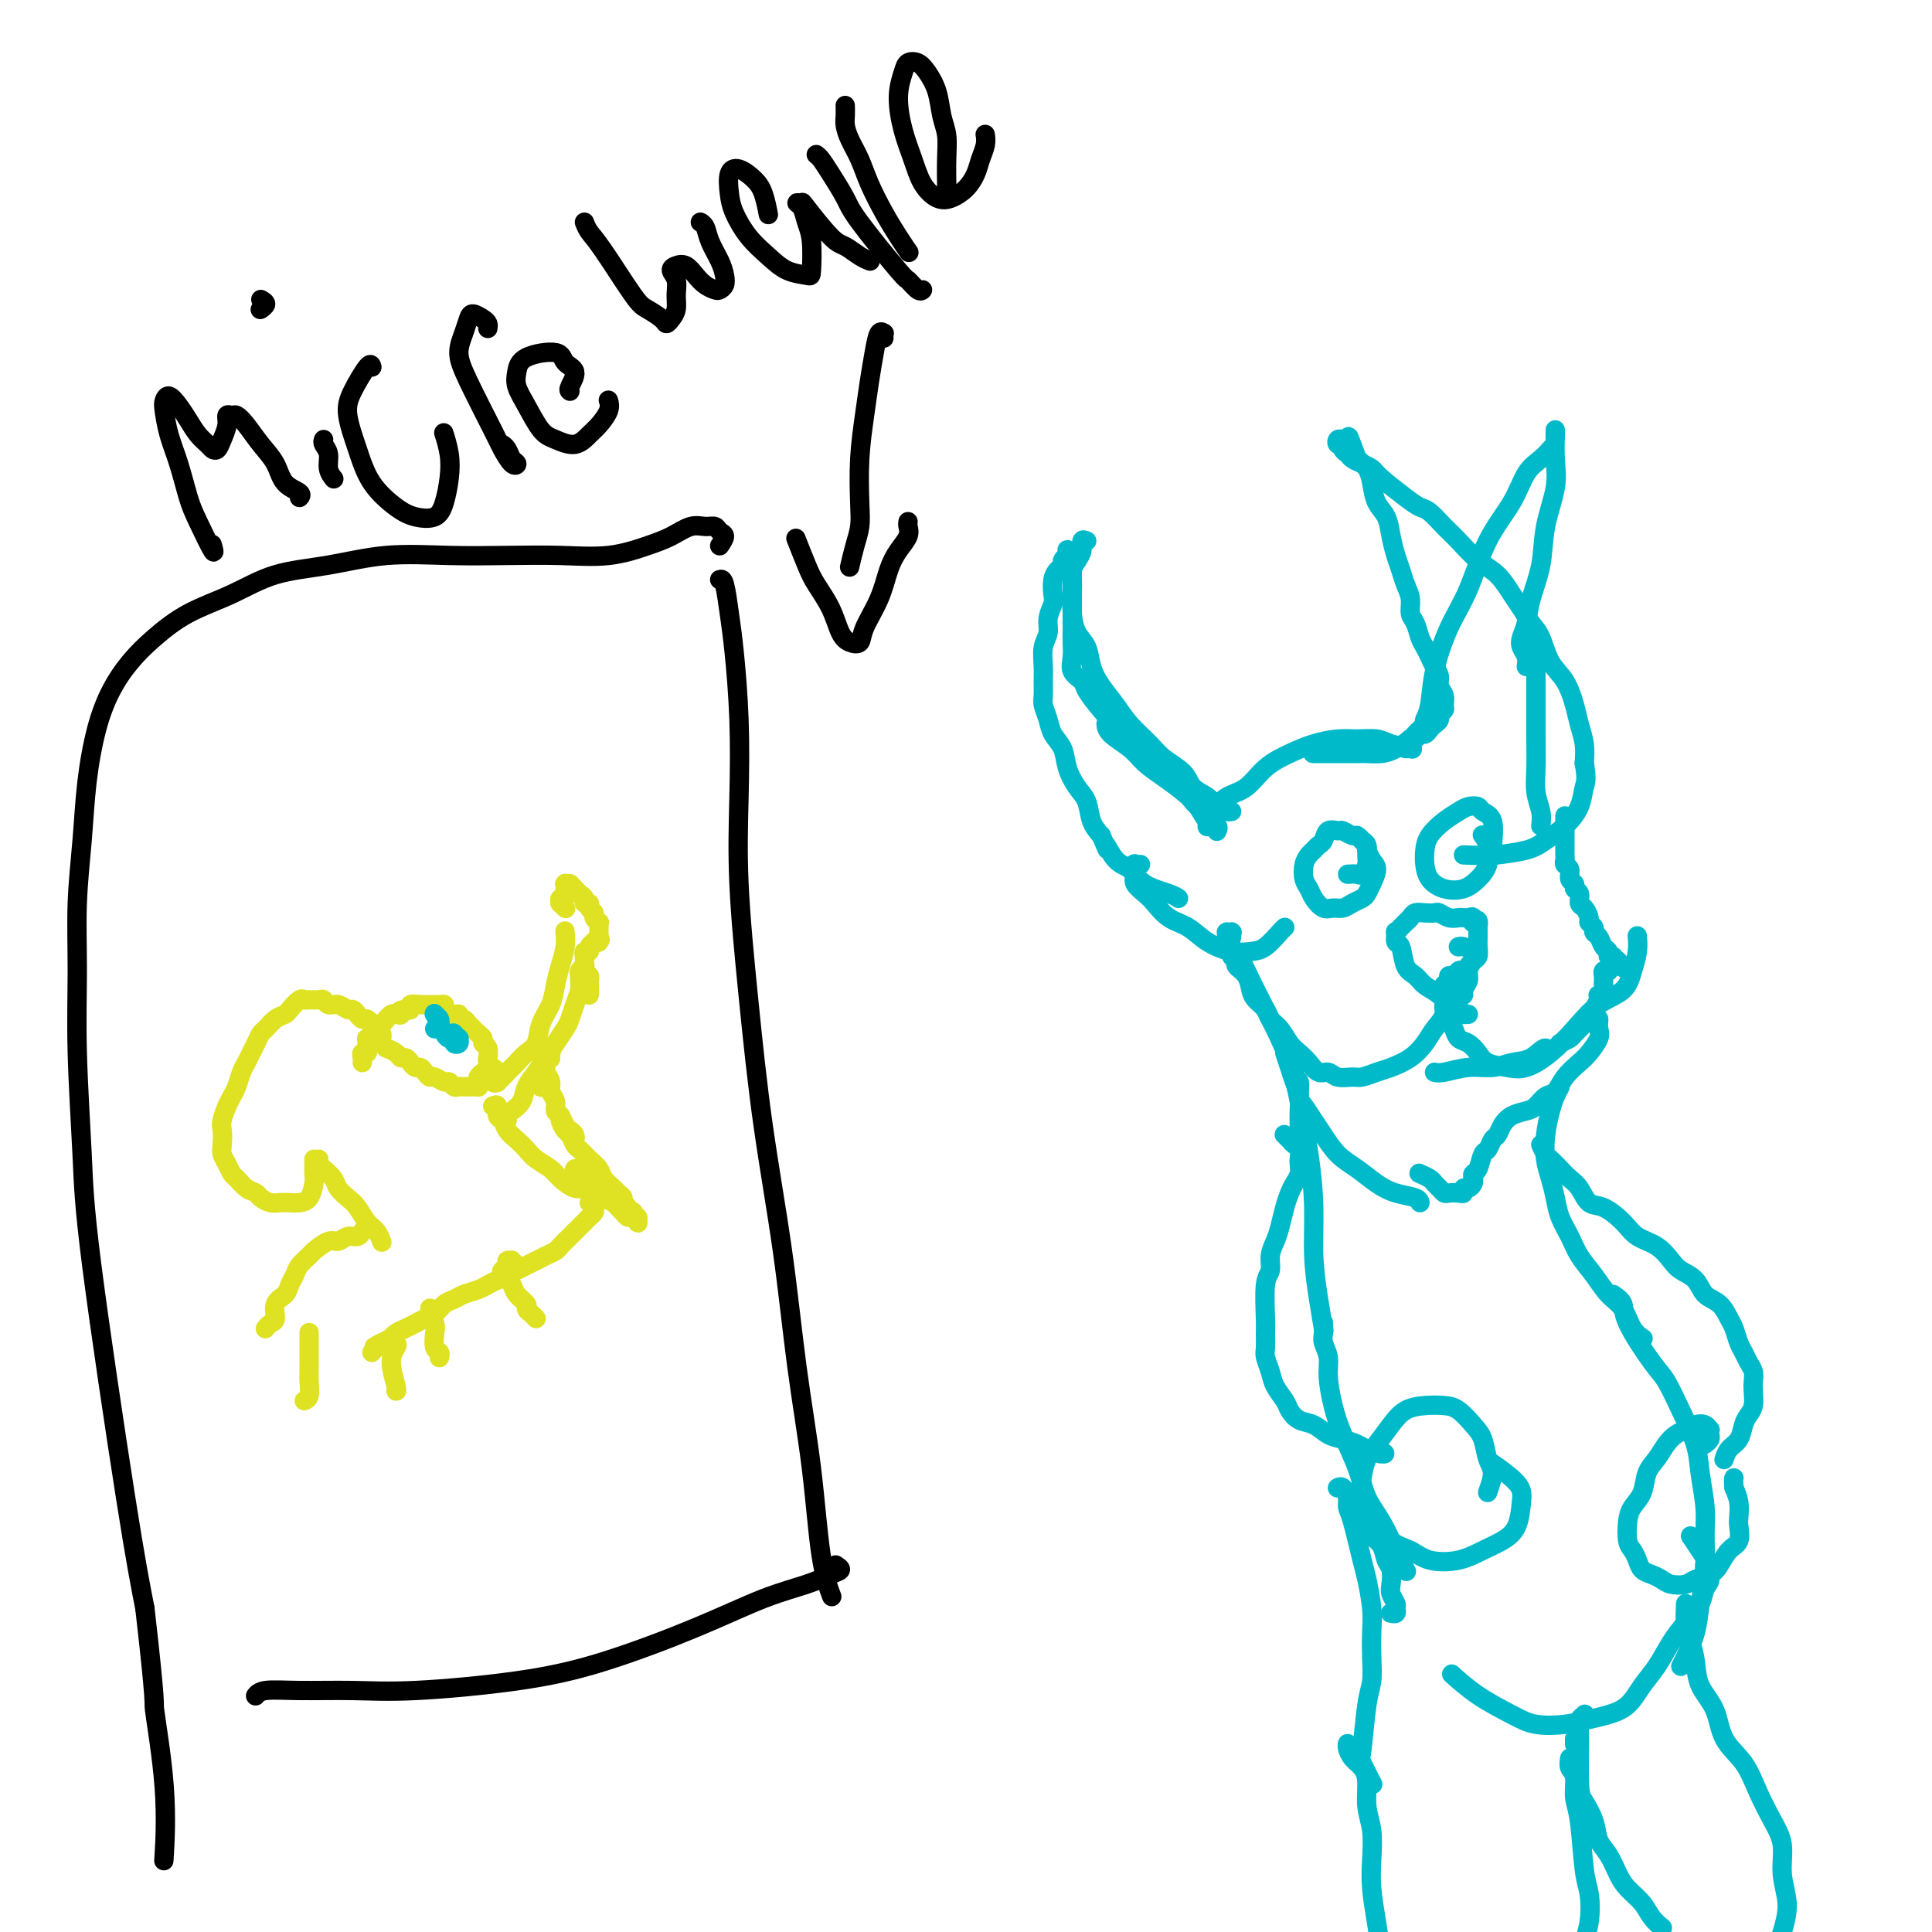 <svg viewBox='0 0 400 400' version='1.1' xmlns='http://www.w3.org/2000/svg' xmlns:xlink='http://www.w3.org/1999/xlink'><g fill='none' stroke='#DEE222' stroke-width='4' stroke-linecap='round' stroke-linejoin='round'><path d='M102,224c0.222,0.201 0.443,0.401 1,0c0.557,-0.401 1.449,-1.404 2,-2c0.551,-0.596 0.763,-0.784 1,-1c0.237,-0.216 0.501,-0.458 1,-1c0.499,-0.542 1.233,-1.383 2,-2c0.767,-0.617 1.567,-1.011 2,-2c0.433,-0.989 0.498,-2.575 1,-4c0.502,-1.425 1.441,-2.691 2,-4c0.559,-1.309 0.738,-2.663 1,-4c0.262,-1.337 0.606,-2.657 1,-4c0.394,-1.343 0.837,-2.708 1,-4c0.163,-1.292 0.047,-2.512 0,-3c-0.047,-0.488 -0.023,-0.244 0,0'/><path d='M117,188c-0.030,-0.031 -0.061,-0.061 0,0c0.061,0.061 0.213,0.214 0,0c-0.213,-0.214 -0.790,-0.793 -1,-1c-0.210,-0.207 -0.052,-0.041 0,0c0.052,0.041 -0.000,-0.044 0,0c0.000,0.044 0.053,0.218 0,0c-0.053,-0.218 -0.210,-0.828 0,-1c0.210,-0.172 0.788,0.094 1,0c0.212,-0.094 0.057,-0.547 0,-1c-0.057,-0.453 -0.016,-0.906 0,-1c0.016,-0.094 0.008,0.171 0,0c-0.008,-0.171 -0.016,-0.778 0,-1c0.016,-0.222 0.056,-0.060 0,0c-0.056,0.060 -0.208,0.019 0,0c0.208,-0.019 0.776,-0.016 1,0c0.224,0.016 0.102,0.046 0,0c-0.102,-0.046 -0.186,-0.166 0,0c0.186,0.166 0.642,0.618 1,1c0.358,0.382 0.617,0.694 1,1c0.383,0.306 0.891,0.607 1,1c0.109,0.393 -0.182,0.879 0,1c0.182,0.121 0.837,-0.121 1,0c0.163,0.121 -0.167,0.606 0,1c0.167,0.394 0.829,0.698 1,1c0.171,0.302 -0.150,0.602 0,1c0.150,0.398 0.772,0.894 1,1c0.228,0.106 0.061,-0.179 0,0c-0.061,0.179 -0.016,0.821 0,1c0.016,0.179 0.004,-0.106 0,0c-0.004,0.106 -0.001,0.602 0,1c0.001,0.398 0.001,0.699 0,1'/><path d='M124,194c0.601,1.332 0.105,0.164 0,0c-0.105,-0.164 0.183,0.678 0,1c-0.183,0.322 -0.837,0.124 -1,0c-0.163,-0.124 0.167,-0.173 0,0c-0.167,0.173 -0.829,0.567 -1,1c-0.171,0.433 0.150,0.905 0,1c-0.150,0.095 -0.772,-0.185 -1,0c-0.228,0.185 -0.061,0.837 0,1c0.061,0.163 0.015,-0.164 0,0c-0.015,0.164 -0.000,0.817 0,1c0.000,0.183 -0.014,-0.106 0,0c0.014,0.106 0.056,0.605 0,1c-0.056,0.395 -0.211,0.684 0,1c0.211,0.316 0.789,0.658 1,1c0.211,0.342 0.057,0.684 0,1c-0.057,0.316 -0.015,0.607 0,1c0.015,0.393 0.004,0.889 0,1c-0.004,0.111 -0.001,-0.162 0,0c0.001,0.162 0.000,0.761 0,1c-0.000,0.239 -0.000,0.120 0,0'/><path d='M121,200c-0.030,0.024 -0.061,0.047 0,0c0.061,-0.047 0.213,-0.165 0,0c-0.213,0.165 -0.792,0.613 -1,1c-0.208,0.387 -0.045,0.712 0,1c0.045,0.288 -0.029,0.537 0,1c0.029,0.463 0.159,1.138 0,2c-0.159,0.862 -0.609,1.910 -1,3c-0.391,1.090 -0.723,2.220 -1,3c-0.277,0.780 -0.498,1.209 -1,2c-0.502,0.791 -1.285,1.945 -2,3c-0.715,1.055 -1.361,2.013 -2,3c-0.639,0.987 -1.271,2.005 -2,3c-0.729,0.995 -1.554,1.969 -2,3c-0.446,1.031 -0.512,2.119 -1,3c-0.488,0.881 -1.399,1.556 -2,2c-0.601,0.444 -0.893,0.658 -1,1c-0.107,0.342 -0.031,0.812 0,1c0.031,0.188 0.015,0.094 0,0'/><path d='M112,224c0.000,-0.113 0.000,-0.226 0,0c0.000,0.226 0.000,0.793 0,1c0.000,0.207 0.000,0.056 0,0c-0.000,-0.056 0.000,-0.016 0,0c0.000,0.016 0.000,0.008 0,0'/><path d='M114,219c0.008,0.112 0.016,0.224 0,0c-0.016,-0.224 -0.057,-0.785 0,-1c0.057,-0.215 0.212,-0.082 0,0c-0.212,0.082 -0.790,0.115 -1,0c-0.210,-0.115 -0.052,-0.379 0,0c0.052,0.379 -0.001,1.400 0,2c0.001,0.600 0.057,0.779 0,1c-0.057,0.221 -0.226,0.483 0,1c0.226,0.517 0.848,1.289 1,2c0.152,0.711 -0.167,1.360 0,2c0.167,0.640 0.818,1.271 1,2c0.182,0.729 -0.105,1.557 0,2c0.105,0.443 0.603,0.501 1,1c0.397,0.499 0.695,1.440 1,2c0.305,0.560 0.618,0.738 1,1c0.382,0.262 0.834,0.606 1,1c0.166,0.394 0.045,0.837 0,1c-0.045,0.163 -0.013,0.047 0,0c0.013,-0.047 0.006,-0.023 0,0'/><path d='M102,229c0.448,-0.209 0.897,-0.418 1,0c0.103,0.418 -0.138,1.463 0,2c0.138,0.537 0.655,0.567 1,1c0.345,0.433 0.519,1.271 1,2c0.481,0.729 1.268,1.350 2,2c0.732,0.650 1.407,1.331 2,2c0.593,0.669 1.104,1.327 2,2c0.896,0.673 2.176,1.361 3,2c0.824,0.639 1.191,1.229 2,2c0.809,0.771 2.059,1.723 3,2c0.941,0.277 1.573,-0.122 2,0c0.427,0.122 0.651,0.765 1,1c0.349,0.235 0.825,0.063 1,0c0.175,-0.063 0.050,-0.018 0,0c-0.050,0.018 -0.025,0.009 0,0'/><path d='M116,231c0.002,-0.004 0.003,-0.008 0,0c-0.003,0.008 -0.012,0.028 0,0c0.012,-0.028 0.045,-0.106 0,0c-0.045,0.106 -0.167,0.395 0,1c0.167,0.605 0.625,1.527 1,2c0.375,0.473 0.668,0.497 1,1c0.332,0.503 0.704,1.485 1,2c0.296,0.515 0.517,0.561 1,1c0.483,0.439 1.228,1.269 2,2c0.772,0.731 1.570,1.362 2,2c0.430,0.638 0.492,1.284 1,2c0.508,0.716 1.461,1.501 2,2c0.539,0.499 0.665,0.712 1,1c0.335,0.288 0.878,0.652 1,1c0.122,0.348 -0.178,0.681 0,1c0.178,0.319 0.832,0.625 1,1c0.168,0.375 -0.151,0.818 0,1c0.151,0.182 0.771,0.101 1,0c0.229,-0.101 0.065,-0.224 0,0c-0.065,0.224 -0.032,0.796 0,1c0.032,0.204 0.062,0.042 0,0c-0.062,-0.042 -0.216,0.037 0,0c0.216,-0.037 0.801,-0.191 1,0c0.199,0.191 0.012,0.728 0,1c-0.012,0.272 0.151,0.280 0,0c-0.151,-0.280 -0.617,-0.849 -1,-1c-0.383,-0.151 -0.683,0.114 -1,0c-0.317,-0.114 -0.652,-0.608 -1,-1c-0.348,-0.392 -0.709,-0.682 -1,-1c-0.291,-0.318 -0.512,-0.662 -1,-1c-0.488,-0.338 -1.244,-0.669 -2,-1'/><path d='M125,248c-1.447,-1.117 -1.565,-1.410 -2,-2c-0.435,-0.590 -1.189,-1.478 -2,-2c-0.811,-0.522 -1.680,-0.679 -2,-1c-0.320,-0.321 -0.091,-0.806 0,-1c0.091,-0.194 0.046,-0.097 0,0'/><path d='M103,224c-0.000,-0.030 -0.000,-0.060 0,0c0.000,0.060 0.001,0.209 0,0c-0.001,-0.209 -0.003,-0.777 0,-1c0.003,-0.223 0.011,-0.101 0,0c-0.011,0.101 -0.041,0.180 0,0c0.041,-0.180 0.154,-0.621 0,-1c-0.154,-0.379 -0.576,-0.697 -1,-1c-0.424,-0.303 -0.850,-0.592 -1,-1c-0.150,-0.408 -0.025,-0.935 0,-1c0.025,-0.065 -0.049,0.334 0,0c0.049,-0.334 0.220,-1.399 0,-2c-0.220,-0.601 -0.833,-0.738 -1,-1c-0.167,-0.262 0.110,-0.649 0,-1c-0.110,-0.351 -0.608,-0.667 -1,-1c-0.392,-0.333 -0.679,-0.682 -1,-1c-0.321,-0.318 -0.676,-0.606 -1,-1c-0.324,-0.394 -0.616,-0.893 -1,-1c-0.384,-0.107 -0.858,0.178 -1,0c-0.142,-0.178 0.050,-0.818 0,-1c-0.050,-0.182 -0.342,0.095 -1,0c-0.658,-0.095 -1.682,-0.561 -2,-1c-0.318,-0.439 0.069,-0.850 0,-1c-0.069,-0.150 -0.595,-0.040 -1,0c-0.405,0.040 -0.691,0.010 -1,0c-0.309,-0.010 -0.642,0.001 -1,0c-0.358,-0.001 -0.739,-0.014 -1,0c-0.261,0.014 -0.400,0.055 -1,0c-0.600,-0.055 -1.662,-0.207 -2,0c-0.338,0.207 0.046,0.773 0,1c-0.046,0.227 -0.523,0.113 -1,0'/><path d='M84,209c-1.879,0.067 -1.077,0.735 -1,1c0.077,0.265 -0.570,0.128 -1,0c-0.430,-0.128 -0.641,-0.245 -1,0c-0.359,0.245 -0.866,0.853 -1,1c-0.134,0.147 0.104,-0.167 0,0c-0.104,0.167 -0.549,0.814 -1,1c-0.451,0.186 -0.909,-0.090 -1,0c-0.091,0.090 0.186,0.545 0,1c-0.186,0.455 -0.834,0.910 -1,1c-0.166,0.090 0.151,-0.183 0,0c-0.151,0.183 -0.772,0.824 -1,1c-0.228,0.176 -0.065,-0.111 0,0c0.065,0.111 0.031,0.621 0,1c-0.031,0.379 -0.061,0.627 0,1c0.061,0.373 0.212,0.871 0,1c-0.212,0.129 -0.789,-0.110 -1,0c-0.211,0.110 -0.057,0.568 0,1c0.057,0.432 0.016,0.838 0,1c-0.016,0.162 -0.008,0.081 0,0'/><path d='M100,222c-0.424,0.340 -0.849,0.679 -1,1c-0.151,0.321 -0.029,0.622 0,1c0.029,0.378 -0.034,0.833 0,1c0.034,0.167 0.164,0.044 0,0c-0.164,-0.044 -0.621,-0.011 -1,0c-0.379,0.011 -0.679,-0.001 -1,0c-0.321,0.001 -0.662,0.015 -1,0c-0.338,-0.015 -0.672,-0.061 -1,0c-0.328,0.061 -0.651,0.227 -1,0c-0.349,-0.227 -0.723,-0.848 -1,-1c-0.277,-0.152 -0.455,0.166 -1,0c-0.545,-0.166 -1.455,-0.814 -2,-1c-0.545,-0.186 -0.723,0.091 -1,0c-0.277,-0.091 -0.651,-0.550 -1,-1c-0.349,-0.450 -0.671,-0.890 -1,-1c-0.329,-0.110 -0.664,0.111 -1,0c-0.336,-0.111 -0.672,-0.555 -1,-1c-0.328,-0.445 -0.648,-0.890 -1,-1c-0.352,-0.110 -0.735,0.114 -1,0c-0.265,-0.114 -0.411,-0.567 -1,-1c-0.589,-0.433 -1.620,-0.847 -2,-1c-0.380,-0.153 -0.109,-0.044 0,0c0.109,0.044 0.054,0.022 0,0'/><path d='M79,215c-0.002,0.006 -0.003,0.013 0,0c0.003,-0.013 0.012,-0.045 0,0c-0.012,0.045 -0.045,0.166 0,0c0.045,-0.166 0.167,-0.618 0,-1c-0.167,-0.382 -0.622,-0.693 -1,-1c-0.378,-0.307 -0.679,-0.608 -1,-1c-0.321,-0.392 -0.663,-0.874 -1,-1c-0.337,-0.126 -0.671,0.106 -1,0c-0.329,-0.106 -0.655,-0.549 -1,-1c-0.345,-0.451 -0.708,-0.909 -1,-1c-0.292,-0.091 -0.511,0.186 -1,0c-0.489,-0.186 -1.248,-0.835 -2,-1c-0.752,-0.165 -1.497,0.152 -2,0c-0.503,-0.152 -0.764,-0.775 -1,-1c-0.236,-0.225 -0.449,-0.054 -1,0c-0.551,0.054 -1.442,-0.011 -2,0c-0.558,0.011 -0.782,0.096 -1,0c-0.218,-0.096 -0.429,-0.373 -1,0c-0.571,0.373 -1.501,1.394 -2,2c-0.499,0.606 -0.568,0.795 -1,1c-0.432,0.205 -1.229,0.425 -2,1c-0.771,0.575 -1.516,1.505 -2,2c-0.484,0.495 -0.707,0.554 -1,1c-0.293,0.446 -0.656,1.278 -1,2c-0.344,0.722 -0.670,1.334 -1,2c-0.330,0.666 -0.666,1.386 -1,2c-0.334,0.614 -0.667,1.123 -1,2c-0.333,0.877 -0.667,2.121 -1,3c-0.333,0.879 -0.667,1.394 -1,2c-0.333,0.606 -0.667,1.303 -1,2'/><path d='M47,229c-1.467,3.452 -1.136,4.081 -1,5c0.136,0.919 0.077,2.129 0,3c-0.077,0.871 -0.173,1.403 0,2c0.173,0.597 0.614,1.259 1,2c0.386,0.741 0.719,1.560 1,2c0.281,0.440 0.512,0.500 1,1c0.488,0.500 1.233,1.440 2,2c0.767,0.560 1.556,0.738 2,1c0.444,0.262 0.541,0.606 1,1c0.459,0.394 1.278,0.836 2,1c0.722,0.164 1.346,0.048 2,0c0.654,-0.048 1.338,-0.029 2,0c0.662,0.029 1.302,0.068 2,0c0.698,-0.068 1.455,-0.242 2,-1c0.545,-0.758 0.878,-2.098 1,-3c0.122,-0.902 0.033,-1.365 0,-2c-0.033,-0.635 -0.009,-1.440 0,-2c0.009,-0.560 0.003,-0.874 0,-1c-0.003,-0.126 -0.001,-0.063 0,0'/><path d='M66,240c-0.057,0.357 -0.115,0.715 0,1c0.115,0.285 0.401,0.498 1,1c0.599,0.502 1.511,1.293 2,2c0.489,0.707 0.554,1.330 1,2c0.446,0.670 1.272,1.388 2,2c0.728,0.612 1.358,1.117 2,2c0.642,0.883 1.296,2.144 2,3c0.704,0.856 1.459,1.307 2,2c0.541,0.693 0.869,1.626 1,2c0.131,0.374 0.066,0.187 0,0'/><path d='M122,249c0.423,-0.007 0.847,-0.013 1,0c0.153,0.013 0.037,0.046 0,0c-0.037,-0.046 0.005,-0.171 0,0c-0.005,0.171 -0.057,0.637 0,1c0.057,0.363 0.223,0.622 0,1c-0.223,0.378 -0.833,0.875 -1,1c-0.167,0.125 0.111,-0.122 0,0c-0.111,0.122 -0.611,0.614 -1,1c-0.389,0.386 -0.667,0.667 -1,1c-0.333,0.333 -0.722,0.719 -1,1c-0.278,0.281 -0.445,0.456 -1,1c-0.555,0.544 -1.500,1.455 -2,2c-0.500,0.545 -0.557,0.723 -1,1c-0.443,0.277 -1.274,0.651 -2,1c-0.726,0.349 -1.349,0.671 -2,1c-0.651,0.329 -1.329,0.666 -2,1c-0.671,0.334 -1.333,0.667 -2,1c-0.667,0.333 -1.337,0.667 -2,1c-0.663,0.333 -1.318,0.667 -2,1c-0.682,0.333 -1.390,0.666 -2,1c-0.610,0.334 -1.122,0.671 -2,1c-0.878,0.329 -2.122,0.651 -3,1c-0.878,0.349 -1.390,0.723 -2,1c-0.610,0.277 -1.318,0.455 -2,1c-0.682,0.545 -1.338,1.455 -2,2c-0.662,0.545 -1.329,0.723 -2,1c-0.671,0.277 -1.345,0.651 -2,1c-0.655,0.349 -1.292,0.671 -2,1c-0.708,0.329 -1.488,0.665 -2,1c-0.512,0.335 -0.756,0.667 -1,1'/><path d='M81,277c-5.823,3.121 -2.881,1.425 -2,1c0.881,-0.425 -0.300,0.422 -1,1c-0.700,0.578 -0.919,0.886 -1,1c-0.081,0.114 -0.023,0.032 0,0c0.023,-0.032 0.012,-0.016 0,0'/><path d='M75,255c-0.001,0.002 -0.003,0.005 0,0c0.003,-0.005 0.009,-0.016 0,0c-0.009,0.016 -0.033,0.061 0,0c0.033,-0.061 0.123,-0.229 0,0c-0.123,0.229 -0.461,0.853 -1,1c-0.539,0.147 -1.281,-0.183 -2,0c-0.719,0.183 -1.415,0.878 -2,1c-0.585,0.122 -1.060,-0.329 -2,0c-0.940,0.329 -2.346,1.439 -3,2c-0.654,0.561 -0.555,0.573 -1,1c-0.445,0.427 -1.433,1.268 -2,2c-0.567,0.732 -0.711,1.356 -1,2c-0.289,0.644 -0.721,1.310 -1,2c-0.279,0.690 -0.404,1.404 -1,2c-0.596,0.596 -1.662,1.074 -2,2c-0.338,0.926 0.053,2.301 0,3c-0.053,0.699 -0.550,0.724 -1,1c-0.450,0.276 -0.852,0.805 -1,1c-0.148,0.195 -0.042,0.056 0,0c0.042,-0.056 0.021,-0.028 0,0'/><path d='M106,262c0.545,0.115 1.089,0.230 1,0c-0.089,-0.230 -0.812,-0.805 -1,-1c-0.188,-0.195 0.159,-0.011 0,0c-0.159,0.011 -0.824,-0.152 -1,0c-0.176,0.152 0.138,0.617 0,1c-0.138,0.383 -0.729,0.683 -1,1c-0.271,0.317 -0.223,0.652 0,1c0.223,0.348 0.619,0.709 1,1c0.381,0.291 0.746,0.512 1,1c0.254,0.488 0.397,1.245 1,2c0.603,0.755 1.664,1.509 2,2c0.336,0.491 -0.054,0.719 0,1c0.054,0.281 0.553,0.614 1,1c0.447,0.386 0.842,0.825 1,1c0.158,0.175 0.079,0.088 0,0'/><path d='M89,271c-0.008,-0.127 -0.016,-0.254 0,0c0.016,0.254 0.056,0.888 0,1c-0.056,0.112 -0.207,-0.297 0,0c0.207,0.297 0.774,1.299 1,2c0.226,0.701 0.113,1.102 0,2c-0.113,0.898 -0.226,2.293 0,3c0.226,0.707 0.793,0.726 1,1c0.207,0.274 0.056,0.805 0,1c-0.056,0.195 -0.016,0.056 0,0c0.016,-0.056 0.008,-0.028 0,0'/><path d='M64,276c0.000,-0.094 0.000,-0.188 0,0c-0.000,0.188 -0.000,0.658 0,1c0.000,0.342 0.001,0.557 0,1c-0.001,0.443 -0.004,1.113 0,2c0.004,0.887 0.015,1.989 0,3c-0.015,1.011 -0.056,1.931 0,3c0.056,1.069 0.207,2.288 0,3c-0.207,0.712 -0.774,0.918 -1,1c-0.226,0.082 -0.113,0.041 0,0'/><path d='M81,277c0.384,0.362 0.768,0.724 1,1c0.232,0.276 0.311,0.466 0,1c-0.311,0.534 -1.011,1.411 -1,3c0.011,1.589 0.734,3.889 1,5c0.266,1.111 0.076,1.032 0,1c-0.076,-0.032 -0.038,-0.016 0,0'/></g>
<g fill='none' stroke='#000000' stroke-width='4' stroke-linecap='round' stroke-linejoin='round'><path d='M149,120c0.332,-0.101 0.664,-0.201 1,1c0.336,1.201 0.677,3.705 1,6c0.323,2.295 0.628,4.383 1,8c0.372,3.617 0.812,8.765 1,14c0.188,5.235 0.126,10.558 0,16c-0.126,5.442 -0.316,11.001 0,18c0.316,6.999 1.138,15.436 2,24c0.862,8.564 1.763,17.254 3,26c1.237,8.746 2.808,17.549 4,26c1.192,8.451 2.004,16.549 3,24c0.996,7.451 2.174,14.255 3,21c0.826,6.745 1.299,13.431 2,18c0.701,4.569 1.629,7.020 2,8c0.371,0.980 0.186,0.490 0,0'/><path d='M173,324c0.549,0.355 1.098,0.710 1,1c-0.098,0.290 -0.844,0.513 -2,1c-1.156,0.487 -2.722,1.236 -5,2c-2.278,0.764 -5.266,1.543 -9,3c-3.734,1.457 -8.212,3.592 -14,6c-5.788,2.408 -12.885,5.090 -19,7c-6.115,1.910 -11.249,3.047 -18,4c-6.751,0.953 -15.119,1.723 -21,2c-5.881,0.277 -9.275,0.060 -13,0c-3.725,-0.060 -7.782,0.035 -11,0c-3.218,-0.035 -5.597,-0.202 -7,0c-1.403,0.202 -1.829,0.772 -2,1c-0.171,0.228 -0.085,0.114 0,0'/><path d='M149,113c0.517,-0.763 1.034,-1.527 1,-2c-0.034,-0.473 -0.620,-0.657 -1,-1c-0.380,-0.343 -0.556,-0.847 -1,-1c-0.444,-0.153 -1.157,0.043 -2,0c-0.843,-0.043 -1.817,-0.327 -3,0c-1.183,0.327 -2.576,1.264 -4,2c-1.424,0.736 -2.878,1.269 -5,2c-2.122,0.731 -4.912,1.658 -8,2c-3.088,0.342 -6.474,0.098 -10,0c-3.526,-0.098 -7.192,-0.050 -11,0c-3.808,0.050 -7.757,0.103 -12,0c-4.243,-0.103 -8.779,-0.360 -13,0c-4.221,0.360 -8.126,1.337 -12,2c-3.874,0.663 -7.715,1.011 -11,2c-3.285,0.989 -6.013,2.618 -9,4c-2.987,1.382 -6.232,2.518 -9,4c-2.768,1.482 -5.060,3.311 -7,5c-1.940,1.689 -3.528,3.236 -5,5c-1.472,1.764 -2.829,3.743 -4,6c-1.171,2.257 -2.156,4.792 -3,8c-0.844,3.208 -1.548,7.091 -2,11c-0.452,3.909 -0.654,7.846 -1,12c-0.346,4.154 -0.838,8.525 -1,13c-0.162,4.475 0.004,9.054 0,14c-0.004,4.946 -0.178,10.259 0,17c0.178,6.741 0.707,14.910 1,21c0.293,6.090 0.348,10.101 2,23c1.652,12.899 4.901,34.685 7,48c2.099,13.315 3.050,18.157 4,23'/><path d='M30,333c2.498,21.801 1.742,18.802 2,21c0.258,2.198 1.531,9.592 2,16c0.469,6.408 0.134,11.831 0,14c-0.134,2.169 -0.067,1.085 0,0'/><path d='M44,113c-0.078,-0.267 -0.156,-0.534 0,0c0.156,0.534 0.547,1.870 0,1c-0.547,-0.870 -2.031,-3.945 -3,-6c-0.969,-2.055 -1.423,-3.089 -2,-5c-0.577,-1.911 -1.277,-4.699 -2,-7c-0.723,-2.301 -1.470,-4.114 -2,-6c-0.530,-1.886 -0.844,-3.845 -1,-5c-0.156,-1.155 -0.155,-1.505 0,-2c0.155,-0.495 0.465,-1.135 1,-1c0.535,0.135 1.295,1.045 2,2c0.705,0.955 1.355,1.956 2,3c0.645,1.044 1.286,2.131 2,3c0.714,0.869 1.502,1.520 2,2c0.498,0.480 0.707,0.790 1,1c0.293,0.210 0.670,0.319 1,0c0.330,-0.319 0.613,-1.067 1,-2c0.387,-0.933 0.880,-2.049 1,-3c0.120,-0.951 -0.131,-1.735 0,-2c0.131,-0.265 0.644,-0.011 1,0c0.356,0.011 0.555,-0.222 1,0c0.445,0.222 1.136,0.899 2,2c0.864,1.101 1.902,2.624 3,4c1.098,1.376 2.255,2.603 3,4c0.745,1.397 1.076,2.962 2,4c0.924,1.038 2.441,1.549 3,2c0.559,0.451 0.160,0.843 0,1c-0.160,0.157 -0.080,0.078 0,0'/><path d='M67,91c-0.121,0.271 -0.243,0.542 0,1c0.243,0.458 0.850,1.103 1,2c0.150,0.897 -0.156,2.044 0,3c0.156,0.956 0.773,1.719 1,2c0.227,0.281 0.065,0.080 0,0c-0.065,-0.080 -0.032,-0.040 0,0'/><path d='M54,62c0.536,0.310 1.071,0.619 1,1c-0.071,0.381 -0.750,0.833 -1,1c-0.250,0.167 -0.071,0.048 0,0c0.071,-0.048 0.036,-0.024 0,0'/><path d='M77,76c-0.125,-0.459 -0.251,-0.918 -1,0c-0.749,0.918 -2.122,3.212 -3,5c-0.878,1.788 -1.261,3.071 -1,5c0.261,1.929 1.165,4.505 2,7c0.835,2.495 1.600,4.910 3,7c1.400,2.090 3.436,3.855 5,5c1.564,1.145 2.655,1.669 4,2c1.345,0.331 2.945,0.470 4,0c1.055,-0.470 1.564,-1.549 2,-3c0.436,-1.451 0.797,-3.276 1,-5c0.203,-1.724 0.247,-3.349 0,-5c-0.247,-1.651 -0.785,-3.329 -1,-4c-0.215,-0.671 -0.108,-0.336 0,0'/><path d='M101,68c0.059,-0.343 0.118,-0.686 0,-1c-0.118,-0.314 -0.415,-0.598 -1,-1c-0.585,-0.402 -1.460,-0.921 -2,-1c-0.540,-0.079 -0.744,0.283 -1,1c-0.256,0.717 -0.564,1.790 -1,3c-0.436,1.210 -1.000,2.556 -1,4c0.000,1.444 0.565,2.986 2,6c1.435,3.014 3.740,7.499 5,10c1.260,2.501 1.473,3.017 2,4c0.527,0.983 1.367,2.431 2,3c0.633,0.569 1.059,0.257 1,0c-0.059,-0.257 -0.603,-0.461 -1,-1c-0.397,-0.539 -0.645,-1.414 -1,-2c-0.355,-0.586 -0.816,-0.882 -1,-1c-0.184,-0.118 -0.092,-0.059 0,0'/><path d='M118,81c-0.170,-0.127 -0.339,-0.253 0,-1c0.339,-0.747 1.187,-2.114 1,-3c-0.187,-0.886 -1.411,-1.290 -2,-2c-0.589,-0.710 -0.545,-1.725 -2,-2c-1.455,-0.275 -4.409,0.188 -6,1c-1.591,0.812 -1.820,1.971 -2,3c-0.180,1.029 -0.313,1.927 0,3c0.313,1.073 1.071,2.320 2,4c0.929,1.680 2.030,3.794 3,5c0.970,1.206 1.808,1.505 3,2c1.192,0.495 2.736,1.187 4,1c1.264,-0.187 2.248,-1.252 3,-2c0.752,-0.748 1.274,-1.180 2,-2c0.726,-0.820 1.657,-2.028 2,-3c0.343,-0.972 0.098,-1.706 0,-2c-0.098,-0.294 -0.049,-0.147 0,0'/><path d='M121,46c0.247,0.645 0.493,1.289 1,2c0.507,0.711 1.273,1.487 3,4c1.727,2.513 4.413,6.762 6,9c1.587,2.238 2.075,2.465 3,3c0.925,0.535 2.286,1.378 3,2c0.714,0.622 0.781,1.022 1,1c0.219,-0.022 0.590,-0.468 1,-1c0.410,-0.532 0.858,-1.151 1,-2c0.142,-0.849 -0.023,-1.928 0,-3c0.023,-1.072 0.233,-2.138 0,-3c-0.233,-0.862 -0.908,-1.521 -1,-2c-0.092,-0.479 0.399,-0.780 1,-1c0.601,-0.220 1.313,-0.360 2,0c0.687,0.360 1.351,1.218 2,2c0.649,0.782 1.285,1.486 2,2c0.715,0.514 1.510,0.837 2,1c0.490,0.163 0.674,0.165 1,0c0.326,-0.165 0.792,-0.495 1,-1c0.208,-0.505 0.157,-1.183 0,-2c-0.157,-0.817 -0.421,-1.774 -1,-3c-0.579,-1.226 -1.475,-2.720 -2,-4c-0.525,-1.280 -0.680,-2.345 -1,-3c-0.320,-0.655 -0.806,-0.902 -1,-1c-0.194,-0.098 -0.097,-0.049 0,0'/><path d='M159,44c0.073,0.379 0.145,0.757 0,0c-0.145,-0.757 -0.509,-2.650 -1,-4c-0.491,-1.350 -1.111,-2.159 -2,-3c-0.889,-0.841 -2.048,-1.716 -3,-2c-0.952,-0.284 -1.697,0.024 -2,1c-0.303,0.976 -0.165,2.622 0,4c0.165,1.378 0.356,2.488 1,4c0.644,1.512 1.742,3.426 3,5c1.258,1.574 2.678,2.809 4,4c1.322,1.191 2.547,2.339 4,3c1.453,0.661 3.133,0.836 4,1c0.867,0.164 0.921,0.317 1,-1c0.079,-1.317 0.183,-4.104 0,-6c-0.183,-1.896 -0.652,-2.902 -1,-4c-0.348,-1.098 -0.574,-2.287 -1,-3c-0.426,-0.713 -1.051,-0.949 -1,-1c0.051,-0.051 0.780,0.084 1,0c0.220,-0.084 -0.067,-0.387 1,1c1.067,1.387 3.488,4.463 5,6c1.512,1.537 2.117,1.536 3,2c0.883,0.464 2.045,1.394 3,2c0.955,0.606 1.701,0.887 2,1c0.299,0.113 0.149,0.056 0,0'/><path d='M175,22c-0.000,-0.013 -0.001,-0.026 0,0c0.001,0.026 0.002,0.092 0,0c-0.002,-0.092 -0.009,-0.343 0,0c0.009,0.343 0.032,1.279 0,2c-0.032,0.721 -0.119,1.227 0,2c0.119,0.773 0.444,1.813 1,3c0.556,1.187 1.344,2.522 2,4c0.656,1.478 1.181,3.101 2,5c0.819,1.899 1.931,4.076 3,6c1.069,1.924 2.096,3.595 3,5c0.904,1.405 1.687,2.544 2,3c0.313,0.456 0.157,0.228 0,0'/><path d='M169,32c0.279,0.215 0.559,0.430 1,1c0.441,0.570 1.045,1.496 2,3c0.955,1.504 2.263,3.588 3,5c0.737,1.412 0.905,2.154 3,5c2.095,2.846 6.117,7.796 8,10c1.883,2.204 1.629,1.663 2,2c0.371,0.337 1.369,1.552 2,2c0.631,0.448 0.895,0.128 1,0c0.105,-0.128 0.053,-0.064 0,0'/><path d='M204,28c-0.025,-0.154 -0.050,-0.309 0,0c0.050,0.309 0.176,1.081 0,2c-0.176,0.919 -0.655,1.985 -1,3c-0.345,1.015 -0.557,1.977 -1,3c-0.443,1.023 -1.116,2.106 -2,3c-0.884,0.894 -1.981,1.600 -3,2c-1.019,0.400 -1.962,0.496 -3,0c-1.038,-0.496 -2.170,-1.582 -3,-3c-0.830,-1.418 -1.359,-3.168 -2,-5c-0.641,-1.832 -1.395,-3.746 -2,-6c-0.605,-2.254 -1.060,-4.848 -1,-7c0.060,-2.152 0.636,-3.862 1,-5c0.364,-1.138 0.517,-1.704 1,-2c0.483,-0.296 1.296,-0.320 2,0c0.704,0.320 1.299,0.986 2,2c0.701,1.014 1.508,2.378 2,4c0.492,1.622 0.668,3.504 1,5c0.332,1.496 0.821,2.607 1,4c0.179,1.393 0.048,3.067 0,5c-0.048,1.933 -0.014,4.124 0,5c0.014,0.876 0.007,0.438 0,0'/><path d='M183,70c-0.024,-0.445 -0.048,-0.890 0,-1c0.048,-0.110 0.168,0.116 0,0c-0.168,-0.116 -0.623,-0.573 -1,0c-0.377,0.573 -0.676,2.176 -1,4c-0.324,1.824 -0.675,3.870 -1,6c-0.325,2.130 -0.626,4.343 -1,7c-0.374,2.657 -0.822,5.756 -1,9c-0.178,3.244 -0.086,6.632 0,9c0.086,2.368 0.167,3.717 0,5c-0.167,1.283 -0.584,2.499 -1,4c-0.416,1.501 -0.833,3.286 -1,4c-0.167,0.714 -0.083,0.357 0,0'/><path d='M188,108c-0.047,0.265 -0.094,0.529 0,1c0.094,0.471 0.330,1.147 0,2c-0.330,0.853 -1.225,1.882 -2,3c-0.775,1.118 -1.429,2.325 -2,4c-0.571,1.675 -1.059,3.818 -2,6c-0.941,2.182 -2.334,4.402 -3,6c-0.666,1.598 -0.605,2.573 -1,3c-0.395,0.427 -1.246,0.304 -2,0c-0.754,-0.304 -1.411,-0.790 -2,-2c-0.589,-1.210 -1.111,-3.145 -2,-5c-0.889,-1.855 -2.146,-3.631 -3,-5c-0.854,-1.369 -1.307,-2.330 -2,-4c-0.693,-1.670 -1.627,-4.049 -2,-5c-0.373,-0.951 -0.187,-0.476 0,0'/></g>
<g fill='none' stroke='#00BAC9' stroke-width='4' stroke-linecap='round' stroke-linejoin='round'><path d='M319,171c0.113,-0.932 0.226,-1.864 0,-3c-0.226,-1.136 -0.793,-2.475 -1,-4c-0.207,-1.525 -0.056,-3.236 0,-5c0.056,-1.764 0.015,-3.580 0,-6c-0.015,-2.420 -0.004,-5.442 0,-8c0.004,-2.558 0.001,-4.650 0,-7c-0.001,-2.350 -0.000,-4.957 0,-6c0.000,-1.043 0.000,-0.521 0,0'/><path d='M316,138c0.106,-0.663 0.212,-1.326 0,-2c-0.212,-0.674 -0.743,-1.360 -1,-2c-0.257,-0.640 -0.239,-1.235 0,-2c0.239,-0.765 0.698,-1.701 1,-3c0.302,-1.299 0.445,-2.961 1,-5c0.555,-2.039 1.522,-4.455 2,-7c0.478,-2.545 0.468,-5.218 1,-8c0.532,-2.782 1.607,-5.674 2,-8c0.393,-2.326 0.105,-4.087 0,-6c-0.105,-1.913 -0.028,-3.976 0,-5c0.028,-1.024 0.008,-1.007 0,-1c-0.008,0.007 -0.004,0.003 0,0'/><path d='M321,93c0.151,-0.172 0.302,-0.343 0,0c-0.302,0.343 -1.056,1.202 -2,2c-0.944,0.798 -2.079,1.535 -3,3c-0.921,1.465 -1.627,3.656 -3,6c-1.373,2.344 -3.414,4.840 -5,8c-1.586,3.160 -2.716,6.983 -4,10c-1.284,3.017 -2.722,5.229 -4,8c-1.278,2.771 -2.395,6.102 -3,9c-0.605,2.898 -0.698,5.365 -1,7c-0.302,1.635 -0.812,2.440 -1,3c-0.188,0.560 -0.054,0.874 0,1c0.054,0.126 0.027,0.063 0,0'/><path d='M295,149c0.086,0.335 0.172,0.671 0,1c-0.172,0.329 -0.601,0.652 -1,1c-0.399,0.348 -0.768,0.720 -1,1c-0.232,0.280 -0.325,0.467 -1,1c-0.675,0.533 -1.931,1.411 -3,2c-1.069,0.589 -1.952,0.890 -3,1c-1.048,0.110 -2.260,0.029 -3,0c-0.740,-0.029 -1.008,-0.008 -2,0c-0.992,0.008 -2.709,0.002 -4,0c-1.291,-0.002 -2.155,-0.001 -3,0c-0.845,0.001 -1.670,0.000 -2,0c-0.330,-0.000 -0.165,-0.000 0,0'/><path d='M291,155c0.319,-0.022 0.637,-0.044 1,0c0.363,0.044 0.769,0.155 0,0c-0.769,-0.155 -2.715,-0.575 -4,-1c-1.285,-0.425 -1.910,-0.854 -3,-1c-1.090,-0.146 -2.644,-0.007 -4,0c-1.356,0.007 -2.515,-0.118 -4,0c-1.485,0.118 -3.297,0.478 -5,1c-1.703,0.522 -3.297,1.205 -5,2c-1.703,0.795 -3.514,1.702 -5,3c-1.486,1.298 -2.646,2.987 -4,4c-1.354,1.013 -2.903,1.350 -4,2c-1.097,0.650 -1.742,1.614 -2,2c-0.258,0.386 -0.129,0.193 0,0'/><path d='M252,172c-0.049,0.102 -0.098,0.204 0,0c0.098,-0.204 0.344,-0.715 0,-1c-0.344,-0.285 -1.278,-0.344 -2,-1c-0.722,-0.656 -1.230,-1.908 -2,-3c-0.770,-1.092 -1.800,-2.025 -3,-3c-1.200,-0.975 -2.570,-1.992 -4,-3c-1.430,-1.008 -2.919,-2.008 -4,-3c-1.081,-0.992 -1.754,-1.977 -3,-3c-1.246,-1.023 -3.066,-2.083 -4,-3c-0.934,-0.917 -0.981,-1.691 -1,-2c-0.019,-0.309 -0.009,-0.155 0,0'/><path d='M250,171c0.022,-0.042 0.044,-0.083 0,0c-0.044,0.083 -0.153,0.292 0,0c0.153,-0.292 0.570,-1.085 0,-2c-0.570,-0.915 -2.126,-1.952 -3,-3c-0.874,-1.048 -1.066,-2.106 -2,-3c-0.934,-0.894 -2.611,-1.622 -4,-3c-1.389,-1.378 -2.489,-3.405 -4,-5c-1.511,-1.595 -3.432,-2.758 -5,-4c-1.568,-1.242 -2.784,-2.562 -4,-4c-1.216,-1.438 -2.431,-2.993 -3,-4c-0.569,-1.007 -0.492,-1.466 -1,-2c-0.508,-0.534 -1.600,-1.143 -2,-2c-0.400,-0.857 -0.107,-1.961 0,-3c0.107,-1.039 0.029,-2.011 0,-3c-0.029,-0.989 -0.008,-1.995 0,-3c0.008,-1.005 0.002,-2.010 0,-3c-0.002,-0.990 -0.001,-1.967 0,-3c0.001,-1.033 0.000,-2.123 0,-3c-0.000,-0.877 -0.000,-1.541 0,-2c0.000,-0.459 0.000,-0.711 0,-1c-0.000,-0.289 -0.000,-0.613 0,-1c0.000,-0.387 0.000,-0.836 0,-1c-0.000,-0.164 -0.000,-0.044 0,0c0.000,0.044 0.000,0.013 0,0c-0.000,-0.013 -0.000,-0.006 0,0'/><path d='M225,112c-0.445,-0.179 -0.890,-0.358 -1,0c-0.110,0.358 0.114,1.253 0,2c-0.114,0.747 -0.567,1.346 -1,2c-0.433,0.654 -0.846,1.361 -1,2c-0.154,0.639 -0.048,1.209 0,2c0.048,0.791 0.040,1.803 0,3c-0.040,1.197 -0.111,2.577 0,4c0.111,1.423 0.403,2.887 1,4c0.597,1.113 1.499,1.875 2,3c0.501,1.125 0.603,2.612 1,4c0.397,1.388 1.091,2.679 2,4c0.909,1.321 2.033,2.674 3,4c0.967,1.326 1.777,2.624 3,4c1.223,1.376 2.859,2.830 4,4c1.141,1.170 1.786,2.057 3,3c1.214,0.943 2.997,1.941 4,3c1.003,1.059 1.225,2.179 2,3c0.775,0.821 2.103,1.344 3,2c0.897,0.656 1.365,1.444 2,2c0.635,0.556 1.438,0.881 2,1c0.562,0.119 0.883,0.032 1,0c0.117,-0.032 0.032,-0.009 0,0c-0.032,0.009 -0.009,0.002 0,0c0.009,-0.002 0.005,-0.001 0,0'/><path d='M223,116c-0.002,0.009 -0.003,0.017 0,0c0.003,-0.017 0.011,-0.061 0,0c-0.011,0.061 -0.041,0.225 0,0c0.041,-0.225 0.154,-0.841 0,-1c-0.154,-0.159 -0.576,0.139 -1,0c-0.424,-0.139 -0.850,-0.714 -1,-1c-0.150,-0.286 -0.025,-0.284 0,0c0.025,0.284 -0.049,0.849 0,1c0.049,0.151 0.220,-0.112 0,0c-0.220,0.112 -0.830,0.600 -1,1c-0.170,0.400 0.099,0.711 0,1c-0.099,0.289 -0.566,0.556 -1,1c-0.434,0.444 -0.833,1.067 -1,2c-0.167,0.933 -0.101,2.177 0,3c0.101,0.823 0.237,1.224 0,2c-0.237,0.776 -0.848,1.926 -1,3c-0.152,1.074 0.156,2.074 0,3c-0.156,0.926 -0.775,1.780 -1,3c-0.225,1.220 -0.057,2.805 0,4c0.057,1.195 0.003,2.000 0,3c-0.003,1.000 0.045,2.195 0,3c-0.045,0.805 -0.181,1.218 0,2c0.181,0.782 0.681,1.931 1,3c0.319,1.069 0.456,2.056 1,3c0.544,0.944 1.493,1.845 2,3c0.507,1.155 0.572,2.564 1,4c0.428,1.436 1.218,2.900 2,4c0.782,1.100 1.557,1.834 2,3c0.443,1.166 0.555,2.762 1,4c0.445,1.238 1.222,2.119 2,3'/><path d='M228,173c2.002,4.779 1.009,2.226 1,2c-0.009,-0.226 0.968,1.877 2,3c1.032,1.123 2.119,1.268 3,2c0.881,0.732 1.556,2.052 3,3c1.444,0.948 3.658,1.524 5,2c1.342,0.476 1.812,0.850 2,1c0.188,0.150 0.094,0.075 0,0'/><path d='M292,153c0.002,0.001 0.003,0.001 0,0c-0.003,-0.001 -0.012,-0.004 0,0c0.012,0.004 0.045,0.016 0,0c-0.045,-0.016 -0.167,-0.060 0,0c0.167,0.060 0.622,0.223 1,0c0.378,-0.223 0.680,-0.833 1,-1c0.320,-0.167 0.659,0.110 1,0c0.341,-0.110 0.684,-0.607 1,-1c0.316,-0.393 0.606,-0.682 1,-1c0.394,-0.318 0.891,-0.666 1,-1c0.109,-0.334 -0.171,-0.656 0,-1c0.171,-0.344 0.793,-0.711 1,-1c0.207,-0.289 0.000,-0.500 0,-1c-0.000,-0.500 0.207,-1.289 0,-2c-0.207,-0.711 -0.829,-1.346 -1,-2c-0.171,-0.654 0.109,-1.329 0,-2c-0.109,-0.671 -0.606,-1.338 -1,-2c-0.394,-0.662 -0.684,-1.317 -1,-2c-0.316,-0.683 -0.658,-1.393 -1,-2c-0.342,-0.607 -0.683,-1.110 -1,-2c-0.317,-0.890 -0.610,-2.167 -1,-3c-0.390,-0.833 -0.878,-1.223 -1,-2c-0.122,-0.777 0.122,-1.943 0,-3c-0.122,-1.057 -0.609,-2.005 -1,-3c-0.391,-0.995 -0.686,-2.036 -1,-3c-0.314,-0.964 -0.648,-1.850 -1,-3c-0.352,-1.150 -0.724,-2.563 -1,-4c-0.276,-1.437 -0.458,-2.899 -1,-4c-0.542,-1.101 -1.444,-1.842 -2,-3c-0.556,-1.158 -0.765,-2.735 -1,-4c-0.235,-1.265 -0.496,-2.219 -1,-3c-0.504,-0.781 -1.252,-1.391 -2,-2'/><path d='M281,95c-2.968,-7.989 -1.387,-3.462 -1,-2c0.387,1.462 -0.419,-0.140 -1,-1c-0.581,-0.860 -0.936,-0.977 -1,-1c-0.064,-0.023 0.164,0.049 0,0c-0.164,-0.049 -0.720,-0.221 -1,0c-0.280,0.221 -0.283,0.833 0,1c0.283,0.167 0.852,-0.110 1,0c0.148,0.110 -0.125,0.606 0,1c0.125,0.394 0.650,0.684 1,1c0.350,0.316 0.527,0.658 1,1c0.473,0.342 1.243,0.683 2,1c0.757,0.317 1.500,0.608 2,1c0.500,0.392 0.756,0.885 2,2c1.244,1.115 3.476,2.853 5,4c1.524,1.147 2.339,1.704 3,2c0.661,0.296 1.167,0.332 2,1c0.833,0.668 1.995,1.967 3,3c1.005,1.033 1.855,1.798 3,3c1.145,1.202 2.586,2.839 4,4c1.414,1.161 2.802,1.845 4,3c1.198,1.155 2.207,2.781 3,4c0.793,1.219 1.371,2.033 2,3c0.629,0.967 1.310,2.089 2,3c0.690,0.911 1.389,1.611 2,3c0.611,1.389 1.134,3.466 2,5c0.866,1.534 2.075,2.524 3,4c0.925,1.476 1.568,3.437 2,5c0.432,1.563 0.655,2.729 1,4c0.345,1.271 0.813,2.649 1,4c0.187,1.351 0.094,2.676 0,4'/><path d='M328,158c0.645,3.574 0.259,4.008 0,5c-0.259,0.992 -0.389,2.543 -1,4c-0.611,1.457 -1.702,2.821 -3,4c-1.298,1.179 -2.801,2.172 -4,3c-1.199,0.828 -2.092,1.492 -4,2c-1.908,0.508 -4.831,0.859 -6,1c-1.169,0.141 -0.585,0.070 0,0'/><path d='M236,179c0.112,-0.013 0.225,-0.026 0,0c-0.225,0.026 -0.786,0.090 -1,0c-0.214,-0.090 -0.080,-0.335 0,0c0.080,0.335 0.106,1.248 0,2c-0.106,0.752 -0.346,1.341 0,2c0.346,0.659 1.277,1.387 2,2c0.723,0.613 1.239,1.110 2,2c0.761,0.890 1.768,2.172 3,3c1.232,0.828 2.689,1.202 4,2c1.311,0.798 2.477,2.022 4,3c1.523,0.978 3.403,1.712 5,2c1.597,0.288 2.911,0.130 4,0c1.089,-0.130 1.952,-0.231 3,-1c1.048,-0.769 2.282,-2.207 3,-3c0.718,-0.793 0.919,-0.941 1,-1c0.081,-0.059 0.040,-0.030 0,0'/><path d='M324,169c-0.000,0.024 -0.000,0.048 0,0c0.000,-0.048 0.000,-0.167 0,0c-0.000,0.167 -0.000,0.621 0,1c0.000,0.379 0.000,0.683 0,1c-0.000,0.317 -0.000,0.648 0,1c0.000,0.352 0.000,0.724 0,1c-0.000,0.276 -0.001,0.455 0,1c0.001,0.545 0.004,1.454 0,2c-0.004,0.546 -0.016,0.727 0,1c0.016,0.273 0.061,0.636 0,1c-0.061,0.364 -0.228,0.728 0,1c0.228,0.272 0.850,0.453 1,1c0.150,0.547 -0.171,1.460 0,2c0.171,0.540 0.833,0.707 1,1c0.167,0.293 -0.161,0.712 0,1c0.161,0.288 0.813,0.444 1,1c0.187,0.556 -0.089,1.511 0,2c0.089,0.489 0.545,0.513 1,1c0.455,0.487 0.910,1.439 1,2c0.090,0.561 -0.183,0.732 0,1c0.183,0.268 0.824,0.635 1,1c0.176,0.365 -0.111,0.729 0,1c0.111,0.271 0.622,0.450 1,1c0.378,0.550 0.623,1.472 1,2c0.377,0.528 0.885,0.663 1,1c0.115,0.337 -0.163,0.875 0,1c0.163,0.125 0.765,-0.162 1,0c0.235,0.162 0.102,0.774 0,1c-0.102,0.226 -0.172,0.064 0,0c0.172,-0.064 0.586,-0.032 1,0'/><path d='M335,199c1.608,2.630 0.627,0.705 0,0c-0.627,-0.705 -0.900,-0.189 -1,0c-0.100,0.189 -0.027,0.051 0,0c0.027,-0.051 0.007,-0.014 0,0c-0.007,0.014 -0.001,0.007 0,0c0.001,-0.007 -0.004,-0.012 0,0c0.004,0.012 0.016,0.042 0,0c-0.016,-0.042 -0.061,-0.156 0,0c0.061,0.156 0.226,0.582 0,1c-0.226,0.418 -0.845,0.829 -1,1c-0.155,0.171 0.155,0.101 0,0c-0.155,-0.101 -0.774,-0.234 -1,0c-0.226,0.234 -0.060,0.836 0,1c0.060,0.164 0.012,-0.110 0,0c-0.012,0.110 0.011,0.603 0,1c-0.011,0.397 -0.054,0.697 0,1c0.054,0.303 0.207,0.610 0,1c-0.207,0.390 -0.772,0.864 -1,1c-0.228,0.136 -0.117,-0.065 0,0c0.117,0.065 0.240,0.398 0,1c-0.240,0.602 -0.842,1.475 -1,2c-0.158,0.525 0.127,0.704 0,1c-0.127,0.296 -0.667,0.709 -1,1c-0.333,0.291 -0.460,0.459 -1,1c-0.540,0.541 -1.491,1.453 -2,2c-0.509,0.547 -0.574,0.728 -1,1c-0.426,0.272 -1.213,0.636 -2,1'/><path d='M323,216c-2.406,2.747 -2.421,1.113 -3,1c-0.579,-0.113 -1.723,1.294 -3,2c-1.277,0.706 -2.685,0.711 -4,1c-1.315,0.289 -2.535,0.862 -4,1c-1.465,0.138 -3.176,-0.159 -5,0c-1.824,0.159 -3.760,0.774 -5,1c-1.240,0.226 -1.783,0.065 -2,0c-0.217,-0.065 -0.109,-0.032 0,0'/><path d='M254,195c-0.009,-0.120 -0.018,-0.239 0,0c0.018,0.239 0.062,0.838 0,1c-0.062,0.162 -0.229,-0.112 0,0c0.229,0.112 0.853,0.609 1,1c0.147,0.391 -0.182,0.675 0,1c0.182,0.325 0.874,0.692 1,1c0.126,0.308 -0.313,0.558 0,1c0.313,0.442 1.378,1.077 2,2c0.622,0.923 0.799,2.133 1,3c0.201,0.867 0.424,1.391 1,2c0.576,0.609 1.505,1.304 2,2c0.495,0.696 0.555,1.393 1,2c0.445,0.607 1.274,1.123 2,2c0.726,0.877 1.350,2.115 2,3c0.650,0.885 1.328,1.418 2,2c0.672,0.582 1.339,1.213 2,2c0.661,0.787 1.317,1.728 2,2c0.683,0.272 1.394,-0.126 2,0c0.606,0.126 1.109,0.778 2,1c0.891,0.222 2.170,0.016 3,0c0.830,-0.016 1.209,0.159 2,0c0.791,-0.159 1.993,-0.650 3,-1c1.007,-0.350 1.818,-0.557 3,-1c1.182,-0.443 2.733,-1.121 4,-2c1.267,-0.879 2.248,-1.959 3,-3c0.752,-1.041 1.274,-2.042 2,-3c0.726,-0.958 1.657,-1.873 2,-3c0.343,-1.127 0.098,-2.465 0,-3c-0.098,-0.535 -0.049,-0.268 0,0'/><path d='M299,204c-0.000,-0.120 -0.000,-0.239 0,0c0.000,0.239 0.000,0.838 0,1c-0.000,0.162 -0.001,-0.112 0,0c0.001,0.112 0.003,0.610 0,1c-0.003,0.390 -0.012,0.670 0,1c0.012,0.330 0.044,0.708 0,1c-0.044,0.292 -0.164,0.497 0,1c0.164,0.503 0.611,1.303 1,2c0.389,0.697 0.722,1.290 1,2c0.278,0.710 0.503,1.539 1,2c0.497,0.461 1.265,0.556 2,1c0.735,0.444 1.438,1.236 2,2c0.562,0.764 0.985,1.501 2,2c1.015,0.499 2.622,0.762 4,1c1.378,0.238 2.526,0.452 4,0c1.474,-0.452 3.273,-1.569 5,-3c1.727,-1.431 3.381,-3.176 5,-5c1.619,-1.824 3.204,-3.725 5,-5c1.796,-1.275 3.802,-1.922 5,-3c1.198,-1.078 1.589,-2.588 2,-4c0.411,-1.412 0.841,-2.726 1,-4c0.159,-1.274 0.045,-2.507 0,-3c-0.045,-0.493 -0.023,-0.247 0,0'/><path d='M302,196c-0.053,0.022 -0.105,0.044 0,0c0.105,-0.044 0.368,-0.155 1,0c0.632,0.155 1.633,0.577 2,1c0.367,0.423 0.099,0.849 0,1c-0.099,0.151 -0.031,0.029 0,0c0.031,-0.029 0.023,0.034 0,0c-0.023,-0.034 -0.062,-0.167 0,0c0.062,0.167 0.224,0.632 0,1c-0.224,0.368 -0.833,0.638 -1,1c-0.167,0.362 0.109,0.814 0,1c-0.109,0.186 -0.604,0.105 -1,0c-0.396,-0.105 -0.694,-0.236 -1,0c-0.306,0.236 -0.619,0.837 -1,1c-0.381,0.163 -0.830,-0.111 -1,0c-0.170,0.111 -0.061,0.608 0,1c0.061,0.392 0.072,0.679 0,1c-0.072,0.321 -0.229,0.675 0,1c0.229,0.325 0.845,0.619 1,1c0.155,0.381 -0.151,0.849 0,1c0.151,0.151 0.757,-0.014 1,0c0.243,0.014 0.122,0.208 0,0c-0.122,-0.208 -0.244,-0.818 0,-1c0.244,-0.182 0.853,0.063 1,0c0.147,-0.063 -0.167,-0.436 0,-1c0.167,-0.564 0.815,-1.320 1,-2c0.185,-0.680 -0.094,-1.285 0,-2c0.094,-0.715 0.561,-1.539 1,-2c0.439,-0.461 0.850,-0.557 1,-1c0.150,-0.443 0.040,-1.232 0,-2c-0.040,-0.768 -0.011,-1.514 0,-2c0.011,-0.486 0.003,-0.710 0,-1c-0.003,-0.290 -0.002,-0.645 0,-1'/><path d='M306,192c0.380,-2.486 -0.671,-1.202 -1,-1c-0.329,0.202 0.064,-0.677 0,-1c-0.064,-0.323 -0.584,-0.090 -1,0c-0.416,0.090 -0.726,0.038 -1,0c-0.274,-0.038 -0.510,-0.063 -1,0c-0.490,0.063 -1.234,0.212 -2,0c-0.766,-0.212 -1.553,-0.786 -2,-1c-0.447,-0.214 -0.553,-0.069 -1,0c-0.447,0.069 -1.234,0.061 -2,0c-0.766,-0.061 -1.511,-0.175 -2,0c-0.489,0.175 -0.723,0.640 -1,1c-0.277,0.360 -0.596,0.616 -1,1c-0.404,0.384 -0.894,0.895 -1,1c-0.106,0.105 0.171,-0.196 0,0c-0.171,0.196 -0.790,0.889 -1,1c-0.210,0.111 -0.012,-0.361 0,0c0.012,0.361 -0.163,1.553 0,2c0.163,0.447 0.665,0.149 1,1c0.335,0.851 0.502,2.851 1,4c0.498,1.149 1.327,1.446 2,2c0.673,0.554 1.189,1.364 2,2c0.811,0.636 1.916,1.099 3,2c1.084,0.901 2.146,2.242 3,3c0.854,0.758 1.499,0.935 2,1c0.501,0.065 0.857,0.019 1,0c0.143,-0.019 0.071,-0.009 0,0'/><path d='M279,181c0.763,-0.048 1.526,-0.096 2,0c0.474,0.096 0.659,0.337 1,0c0.341,-0.337 0.838,-1.252 1,-2c0.162,-0.748 -0.013,-1.329 0,-2c0.013,-0.671 0.212,-1.433 0,-2c-0.212,-0.567 -0.834,-0.941 -1,-1c-0.166,-0.059 0.125,0.195 0,0c-0.125,-0.195 -0.667,-0.839 -1,-1c-0.333,-0.161 -0.456,0.160 -1,0c-0.544,-0.160 -1.508,-0.800 -2,-1c-0.492,-0.200 -0.513,0.041 -1,0c-0.487,-0.041 -1.440,-0.362 -2,0c-0.560,0.362 -0.728,1.408 -1,2c-0.272,0.592 -0.648,0.728 -1,1c-0.352,0.272 -0.680,0.678 -1,1c-0.320,0.322 -0.634,0.561 -1,1c-0.366,0.439 -0.786,1.078 -1,2c-0.214,0.922 -0.223,2.128 0,3c0.223,0.872 0.679,1.411 1,2c0.321,0.589 0.509,1.227 1,2c0.491,0.773 1.287,1.682 2,2c0.713,0.318 1.343,0.044 2,0c0.657,-0.044 1.341,0.141 2,0c0.659,-0.141 1.291,-0.608 2,-1c0.709,-0.392 1.494,-0.709 2,-1c0.506,-0.291 0.735,-0.555 1,-1c0.265,-0.445 0.568,-1.072 1,-2c0.432,-0.928 0.992,-2.156 1,-3c0.008,-0.844 -0.536,-1.304 -1,-2c-0.464,-0.696 -0.847,-1.627 -1,-2c-0.153,-0.373 -0.077,-0.186 0,0'/><path d='M283,176c-0.167,-1.167 -0.083,-0.583 0,0'/><path d='M303,177c2.015,0.089 4.030,0.178 5,0c0.970,-0.178 0.895,-0.623 1,-2c0.105,-1.377 0.391,-3.687 0,-5c-0.391,-1.313 -1.458,-1.629 -2,-2c-0.542,-0.371 -0.558,-0.798 -1,-1c-0.442,-0.202 -1.309,-0.178 -2,0c-0.691,0.178 -1.205,0.512 -2,1c-0.795,0.488 -1.872,1.131 -3,2c-1.128,0.869 -2.308,1.963 -3,3c-0.692,1.037 -0.894,2.017 -1,3c-0.106,0.983 -0.114,1.971 0,3c0.114,1.029 0.349,2.100 1,3c0.651,0.900 1.716,1.629 3,2c1.284,0.371 2.785,0.383 4,0c1.215,-0.383 2.143,-1.161 3,-2c0.857,-0.839 1.642,-1.740 2,-3c0.358,-1.260 0.289,-2.878 0,-4c-0.289,-1.122 -0.797,-1.749 -1,-2c-0.203,-0.251 -0.102,-0.125 0,0'/><path d='M90,213c0.431,-0.445 0.861,-0.890 1,-1c0.139,-0.110 -0.015,0.114 0,0c0.015,-0.114 0.199,-0.568 0,-1c-0.199,-0.432 -0.783,-0.842 -1,-1c-0.217,-0.158 -0.069,-0.064 0,0c0.069,0.064 0.060,0.098 0,0c-0.060,-0.098 -0.170,-0.328 0,0c0.170,0.328 0.619,1.216 1,2c0.381,0.784 0.694,1.465 1,2c0.306,0.535 0.603,0.924 1,1c0.397,0.076 0.892,-0.161 1,0c0.108,0.161 -0.171,0.719 0,1c0.171,0.281 0.792,0.285 1,0c0.208,-0.285 0.004,-0.860 0,-1c-0.004,-0.140 0.191,0.155 0,0c-0.191,-0.155 -0.769,-0.758 -1,-1c-0.231,-0.242 -0.116,-0.121 0,0'/><path d='M266,218c0.340,1.001 0.679,2.003 1,3c0.321,0.997 0.622,1.991 1,3c0.378,1.009 0.833,2.033 1,3c0.167,0.967 0.045,1.876 0,3c-0.045,1.124 -0.013,2.464 0,3c0.013,0.536 0.006,0.268 0,0'/><path d='M268,219c0.032,0.628 0.063,1.255 0,2c-0.063,0.745 -0.221,1.606 0,2c0.221,0.394 0.821,0.320 1,1c0.179,0.680 -0.063,2.114 0,3c0.063,0.886 0.431,1.223 1,2c0.569,0.777 1.338,1.993 2,3c0.662,1.007 1.218,1.804 2,3c0.782,1.196 1.789,2.793 3,4c1.211,1.207 2.626,2.026 4,3c1.374,0.974 2.708,2.104 4,3c1.292,0.896 2.542,1.560 4,2c1.458,0.440 3.123,0.657 4,1c0.877,0.343 0.965,0.812 1,1c0.035,0.188 0.018,0.094 0,0'/><path d='M331,211c-0.050,0.698 -0.100,1.397 0,2c0.100,0.603 0.350,1.111 0,2c-0.350,0.889 -1.301,2.159 -2,3c-0.699,0.841 -1.146,1.251 -2,2c-0.854,0.749 -2.115,1.836 -3,3c-0.885,1.164 -1.396,2.405 -2,3c-0.604,0.595 -1.303,0.543 -2,1c-0.697,0.457 -1.391,1.422 -2,2c-0.609,0.578 -1.133,0.770 -2,1c-0.867,0.230 -2.078,0.500 -3,1c-0.922,0.500 -1.557,1.231 -2,2c-0.443,0.769 -0.696,1.576 -1,2c-0.304,0.424 -0.660,0.467 -1,1c-0.340,0.533 -0.666,1.557 -1,2c-0.334,0.443 -0.677,0.303 -1,1c-0.323,0.697 -0.625,2.229 -1,3c-0.375,0.771 -0.822,0.780 -1,1c-0.178,0.220 -0.086,0.651 0,1c0.086,0.349 0.165,0.615 0,1c-0.165,0.385 -0.573,0.887 -1,1c-0.427,0.113 -0.874,-0.165 -1,0c-0.126,0.165 0.068,0.773 0,1c-0.068,0.227 -0.400,0.072 -1,0c-0.600,-0.072 -1.469,-0.060 -2,0c-0.531,0.060 -0.724,0.170 -1,0c-0.276,-0.170 -0.635,-0.620 -1,-1c-0.365,-0.380 -0.737,-0.689 -1,-1c-0.263,-0.311 -0.417,-0.622 -1,-1c-0.583,-0.378 -1.595,-0.822 -2,-1c-0.405,-0.178 -0.202,-0.089 0,0'/><path d='M255,194c0.008,-0.423 0.016,-0.845 0,-1c-0.016,-0.155 -0.057,-0.042 0,0c0.057,0.042 0.211,0.014 0,0c-0.211,-0.014 -0.786,-0.012 -1,0c-0.214,0.012 -0.065,0.036 0,0c0.065,-0.036 0.048,-0.131 0,0c-0.048,0.131 -0.127,0.487 0,1c0.127,0.513 0.459,1.184 1,2c0.541,0.816 1.289,1.777 2,3c0.711,1.223 1.383,2.710 2,4c0.617,1.290 1.177,2.385 2,4c0.823,1.615 1.909,3.751 3,6c1.091,2.249 2.186,4.611 3,7c0.814,2.389 1.345,4.804 2,8c0.655,3.196 1.433,7.172 2,11c0.567,3.828 0.923,7.506 1,11c0.077,3.494 -0.124,6.802 0,10c0.124,3.198 0.572,6.284 1,9c0.428,2.716 0.837,5.062 1,6c0.163,0.938 0.082,0.469 0,0'/><path d='M323,225c-0.338,0.623 -0.676,1.247 -1,2c-0.324,0.753 -0.634,1.636 -1,3c-0.366,1.364 -0.790,3.211 -1,5c-0.210,1.789 -0.208,3.521 0,5c0.208,1.479 0.621,2.706 1,4c0.379,1.294 0.723,2.656 1,4c0.277,1.344 0.485,2.671 1,4c0.515,1.329 1.335,2.662 2,4c0.665,1.338 1.175,2.683 2,4c0.825,1.317 1.966,2.605 3,4c1.034,1.395 1.962,2.896 3,4c1.038,1.104 2.185,1.811 3,3c0.815,1.189 1.296,2.858 2,4c0.704,1.142 1.630,1.755 2,2c0.370,0.245 0.185,0.123 0,0'/><path d='M334,268c0.864,0.612 1.729,1.224 2,2c0.271,0.776 -0.050,1.714 1,4c1.050,2.286 3.471,5.918 5,8c1.529,2.082 2.165,2.614 3,4c0.835,1.386 1.870,3.624 3,6c1.130,2.376 2.356,4.888 3,7c0.644,2.112 0.705,3.823 1,6c0.295,2.177 0.823,4.818 1,7c0.177,2.182 0.002,3.904 0,6c-0.002,2.096 0.167,4.565 0,7c-0.167,2.435 -0.672,4.835 -1,7c-0.328,2.165 -0.480,4.096 -1,6c-0.520,1.904 -1.409,3.782 -2,5c-0.591,1.218 -0.883,1.777 -1,2c-0.117,0.223 -0.058,0.112 0,0'/><path d='M350,318c0.722,1.089 1.444,2.178 2,3c0.556,0.822 0.946,1.377 1,2c0.054,0.623 -0.229,1.314 0,2c0.229,0.686 0.970,1.368 1,2c0.030,0.632 -0.652,1.215 -1,2c-0.348,0.785 -0.361,1.773 -1,3c-0.639,1.227 -1.902,2.692 -3,4c-1.098,1.308 -2.029,2.459 -3,4c-0.971,1.541 -1.981,3.474 -3,5c-1.019,1.526 -2.049,2.647 -3,4c-0.951,1.353 -1.825,2.938 -3,4c-1.175,1.062 -2.650,1.600 -4,2c-1.350,0.400 -2.576,0.660 -4,1c-1.424,0.340 -3.048,0.759 -5,1c-1.952,0.241 -4.233,0.302 -6,0c-1.767,-0.302 -3.020,-0.968 -5,-2c-1.980,-1.032 -4.687,-2.432 -7,-4c-2.313,-1.568 -4.232,-3.305 -5,-4c-0.768,-0.695 -0.384,-0.347 0,0'/><path d='M274,274c-0.009,-0.184 -0.017,-0.369 0,0c0.017,0.369 0.060,1.290 0,2c-0.060,0.710 -0.221,1.209 0,2c0.221,0.791 0.826,1.876 1,3c0.174,1.124 -0.081,2.288 0,4c0.081,1.712 0.500,3.971 1,6c0.500,2.029 1.082,3.826 2,6c0.918,2.174 2.173,4.723 3,7c0.827,2.277 1.227,4.281 2,6c0.773,1.719 1.918,3.151 3,5c1.082,1.849 2.099,4.113 3,6c0.901,1.887 1.686,3.396 2,4c0.314,0.604 0.157,0.302 0,0'/><path d='M319,237c0.357,0.779 0.715,1.558 1,2c0.285,0.442 0.499,0.546 1,1c0.501,0.454 1.291,1.258 2,2c0.709,0.742 1.338,1.423 2,2c0.662,0.577 1.359,1.051 2,2c0.641,0.949 1.228,2.375 2,3c0.772,0.625 1.730,0.450 3,1c1.270,0.550 2.853,1.824 4,3c1.147,1.176 1.858,2.253 3,3c1.142,0.747 2.714,1.163 4,2c1.286,0.837 2.288,2.096 3,3c0.712,0.904 1.136,1.454 2,2c0.864,0.546 2.168,1.090 3,2c0.832,0.910 1.193,2.187 2,3c0.807,0.813 2.062,1.162 3,2c0.938,0.838 1.561,2.164 2,3c0.439,0.836 0.696,1.183 1,2c0.304,0.817 0.656,2.106 1,3c0.344,0.894 0.680,1.393 1,2c0.320,0.607 0.622,1.321 1,2c0.378,0.679 0.830,1.323 1,2c0.170,0.677 0.056,1.388 0,2c-0.056,0.612 -0.056,1.127 0,2c0.056,0.873 0.166,2.106 0,3c-0.166,0.894 -0.609,1.448 -1,2c-0.391,0.552 -0.732,1.101 -1,2c-0.268,0.899 -0.464,2.148 -1,3c-0.536,0.852 -1.414,1.306 -2,2c-0.586,0.694 -0.882,1.627 -1,2c-0.118,0.373 -0.059,0.187 0,0'/><path d='M353,299c0.421,-0.342 0.843,-0.684 1,-1c0.157,-0.316 0.050,-0.607 0,-1c-0.050,-0.393 -0.044,-0.887 0,-1c0.044,-0.113 0.125,0.154 0,0c-0.125,-0.154 -0.456,-0.730 -1,-1c-0.544,-0.270 -1.300,-0.235 -2,0c-0.700,0.235 -1.343,0.670 -2,1c-0.657,0.330 -1.327,0.556 -2,1c-0.673,0.444 -1.350,1.105 -2,2c-0.650,0.895 -1.274,2.023 -2,3c-0.726,0.977 -1.554,1.802 -2,3c-0.446,1.198 -0.509,2.768 -1,4c-0.491,1.232 -1.410,2.126 -2,3c-0.590,0.874 -0.849,1.730 -1,3c-0.151,1.270 -0.192,2.956 0,4c0.192,1.044 0.618,1.445 1,2c0.382,0.555 0.720,1.262 1,2c0.280,0.738 0.502,1.505 1,2c0.498,0.495 1.273,0.718 2,1c0.727,0.282 1.406,0.623 2,1c0.594,0.377 1.104,0.790 2,1c0.896,0.210 2.179,0.218 3,0c0.821,-0.218 1.180,-0.662 2,-1c0.820,-0.338 2.101,-0.570 3,-1c0.899,-0.430 1.418,-1.059 2,-2c0.582,-0.941 1.229,-2.194 2,-3c0.771,-0.806 1.668,-1.163 2,-2c0.332,-0.837 0.099,-2.152 0,-3c-0.099,-0.848 -0.065,-1.228 0,-2c0.065,-0.772 0.161,-1.935 0,-3c-0.161,-1.065 -0.581,-2.033 -1,-3'/><path d='M359,308c-0.156,-2.156 -0.044,-2.044 0,-2c0.044,0.044 0.022,0.022 0,0'/><path d='M266,235c-0.091,-0.087 -0.182,-0.174 0,0c0.182,0.174 0.637,0.609 1,1c0.363,0.391 0.634,0.738 1,1c0.366,0.262 0.827,0.441 1,1c0.173,0.559 0.057,1.500 0,2c-0.057,0.500 -0.057,0.559 0,1c0.057,0.441 0.170,1.266 0,2c-0.170,0.734 -0.623,1.379 -1,2c-0.377,0.621 -0.680,1.219 -1,2c-0.320,0.781 -0.659,1.746 -1,3c-0.341,1.254 -0.684,2.796 -1,4c-0.316,1.204 -0.607,2.070 -1,3c-0.393,0.930 -0.890,1.925 -1,3c-0.110,1.075 0.167,2.231 0,3c-0.167,0.769 -0.778,1.150 -1,3c-0.222,1.850 -0.056,5.170 0,7c0.056,1.830 0.003,2.170 0,3c-0.003,0.830 0.045,2.152 0,3c-0.045,0.848 -0.181,1.224 0,2c0.181,0.776 0.681,1.952 1,3c0.319,1.048 0.459,1.967 1,3c0.541,1.033 1.485,2.178 2,3c0.515,0.822 0.602,1.319 1,2c0.398,0.681 1.107,1.544 2,2c0.893,0.456 1.968,0.504 3,1c1.032,0.496 2.020,1.440 3,2c0.980,0.560 1.954,0.738 3,1c1.046,0.262 2.166,0.609 3,1c0.834,0.391 1.381,0.826 2,1c0.619,0.174 1.309,0.087 2,0'/><path d='M285,300c2.711,1.156 1.489,1.044 1,1c-0.489,-0.044 -0.244,-0.022 0,0'/><path d='M308,309c0.517,-1.454 1.033,-2.908 1,-4c-0.033,-1.092 -0.616,-1.823 -1,-3c-0.384,-1.177 -0.570,-2.799 -1,-4c-0.430,-1.201 -1.105,-1.980 -2,-3c-0.895,-1.020 -2.010,-2.279 -3,-3c-0.990,-0.721 -1.854,-0.902 -3,-1c-1.146,-0.098 -2.573,-0.113 -4,0c-1.427,0.113 -2.855,0.355 -4,1c-1.145,0.645 -2.006,1.695 -3,3c-0.994,1.305 -2.120,2.867 -3,4c-0.880,1.133 -1.512,1.838 -2,3c-0.488,1.162 -0.830,2.780 -1,4c-0.170,1.220 -0.166,2.042 0,3c0.166,0.958 0.496,2.054 1,3c0.504,0.946 1.183,1.744 2,3c0.817,1.256 1.772,2.972 3,4c1.228,1.028 2.730,1.370 4,2c1.270,0.630 2.308,1.549 4,2c1.692,0.451 4.036,0.434 6,0c1.964,-0.434 3.547,-1.287 5,-2c1.453,-0.713 2.777,-1.288 4,-2c1.223,-0.712 2.344,-1.561 3,-3c0.656,-1.439 0.846,-3.468 1,-5c0.154,-1.532 0.272,-2.566 -1,-4c-1.272,-1.434 -3.935,-3.267 -5,-4c-1.065,-0.733 -0.533,-0.367 0,0'/><path d='M283,315c-0.028,0.115 -0.056,0.230 0,0c0.056,-0.230 0.197,-0.806 0,-1c-0.197,-0.194 -0.730,-0.007 -1,0c-0.270,0.007 -0.276,-0.165 0,0c0.276,0.165 0.833,0.667 1,1c0.167,0.333 -0.057,0.497 0,1c0.057,0.503 0.394,1.346 1,2c0.606,0.654 1.482,1.119 2,2c0.518,0.881 0.679,2.176 1,3c0.321,0.824 0.804,1.176 1,2c0.196,0.824 0.106,2.119 0,3c-0.106,0.881 -0.228,1.346 0,2c0.228,0.654 0.807,1.496 1,2c0.193,0.504 -0.001,0.671 0,1c0.001,0.329 0.196,0.820 0,1c-0.196,0.180 -0.784,0.048 -1,0c-0.216,-0.048 -0.062,-0.014 0,0c0.062,0.014 0.031,0.007 0,0'/><path d='M277,308c-0.082,0.047 -0.164,0.093 0,0c0.164,-0.093 0.572,-0.327 1,0c0.428,0.327 0.874,1.215 1,2c0.126,0.785 -0.068,1.469 0,2c0.068,0.531 0.396,0.910 1,3c0.604,2.090 1.482,5.891 2,8c0.518,2.109 0.675,2.525 1,4c0.325,1.475 0.816,4.009 1,6c0.184,1.991 0.060,3.437 0,5c-0.060,1.563 -0.057,3.242 0,5c0.057,1.758 0.166,3.597 0,5c-0.166,1.403 -0.609,2.372 -1,5c-0.391,2.628 -0.732,6.914 -1,9c-0.268,2.086 -0.464,1.971 0,3c0.464,1.029 1.586,3.200 2,4c0.414,0.800 0.118,0.229 0,0c-0.118,-0.229 -0.059,-0.114 0,0'/><path d='M349,332c-0.085,1.862 -0.170,3.724 0,5c0.170,1.276 0.596,1.965 1,3c0.404,1.035 0.786,2.417 1,4c0.214,1.583 0.258,3.366 1,5c0.742,1.634 2.180,3.118 3,5c0.820,1.882 1.023,4.161 2,6c0.977,1.839 2.730,3.239 4,5c1.270,1.761 2.057,3.884 3,6c0.943,2.116 2.040,4.227 3,6c0.960,1.773 1.781,3.210 2,5c0.219,1.790 -0.166,3.933 0,6c0.166,2.067 0.881,4.057 1,6c0.119,1.943 -0.360,3.841 -1,6c-0.640,2.159 -1.442,4.581 -2,6c-0.558,1.419 -0.874,1.834 -1,2c-0.126,0.166 -0.063,0.083 0,0'/><path d='M325,364c-0.120,0.719 -0.239,1.438 0,2c0.239,0.562 0.838,0.966 1,2c0.162,1.034 -0.113,2.697 0,4c0.113,1.303 0.613,2.246 1,5c0.387,2.754 0.659,7.321 1,10c0.341,2.679 0.749,3.472 1,5c0.251,1.528 0.343,3.793 0,6c-0.343,2.207 -1.122,4.357 -2,7c-0.878,2.643 -1.857,5.780 -3,8c-1.143,2.220 -2.451,3.523 -4,5c-1.549,1.477 -3.340,3.128 -4,4c-0.660,0.872 -0.189,0.963 0,1c0.189,0.037 0.094,0.018 0,0'/><path d='M326,361c0.000,0.111 0.000,0.222 0,0c0.000,-0.222 0.000,-0.778 0,-1c0.000,-0.222 0.000,-0.111 0,0'/><path d='M327,357c0.422,-0.309 0.845,-0.619 1,-1c0.155,-0.381 0.043,-0.835 0,-1c-0.043,-0.165 -0.015,-0.041 0,0c0.015,0.041 0.018,-0.001 0,0c-0.018,0.001 -0.058,0.045 0,0c0.058,-0.045 0.214,-0.179 0,0c-0.214,0.179 -0.796,0.673 -1,1c-0.204,0.327 -0.028,0.489 0,3c0.028,2.511 -0.092,7.370 0,10c0.092,2.630 0.395,3.029 1,4c0.605,0.971 1.512,2.514 2,4c0.488,1.486 0.557,2.915 1,4c0.443,1.085 1.259,1.827 2,3c0.741,1.173 1.407,2.777 2,4c0.593,1.223 1.111,2.065 2,3c0.889,0.935 2.147,1.963 3,3c0.853,1.037 1.301,2.082 2,3c0.699,0.918 1.650,1.709 2,2c0.350,0.291 0.100,0.083 0,0c-0.100,-0.083 -0.050,-0.042 0,0'/><path d='M279,361c-0.061,0.241 -0.123,0.482 0,1c0.123,0.518 0.429,1.312 1,2c0.571,0.688 1.407,1.271 2,2c0.593,0.729 0.943,1.606 1,3c0.057,1.394 -0.178,3.305 0,5c0.178,1.695 0.769,3.174 1,5c0.231,1.826 0.103,3.999 0,6c-0.103,2.001 -0.182,3.829 0,6c0.182,2.171 0.623,4.684 1,7c0.377,2.316 0.689,4.435 1,7c0.311,2.565 0.622,5.575 1,8c0.378,2.425 0.822,4.264 1,5c0.178,0.736 0.089,0.368 0,0'/></g>
</svg>